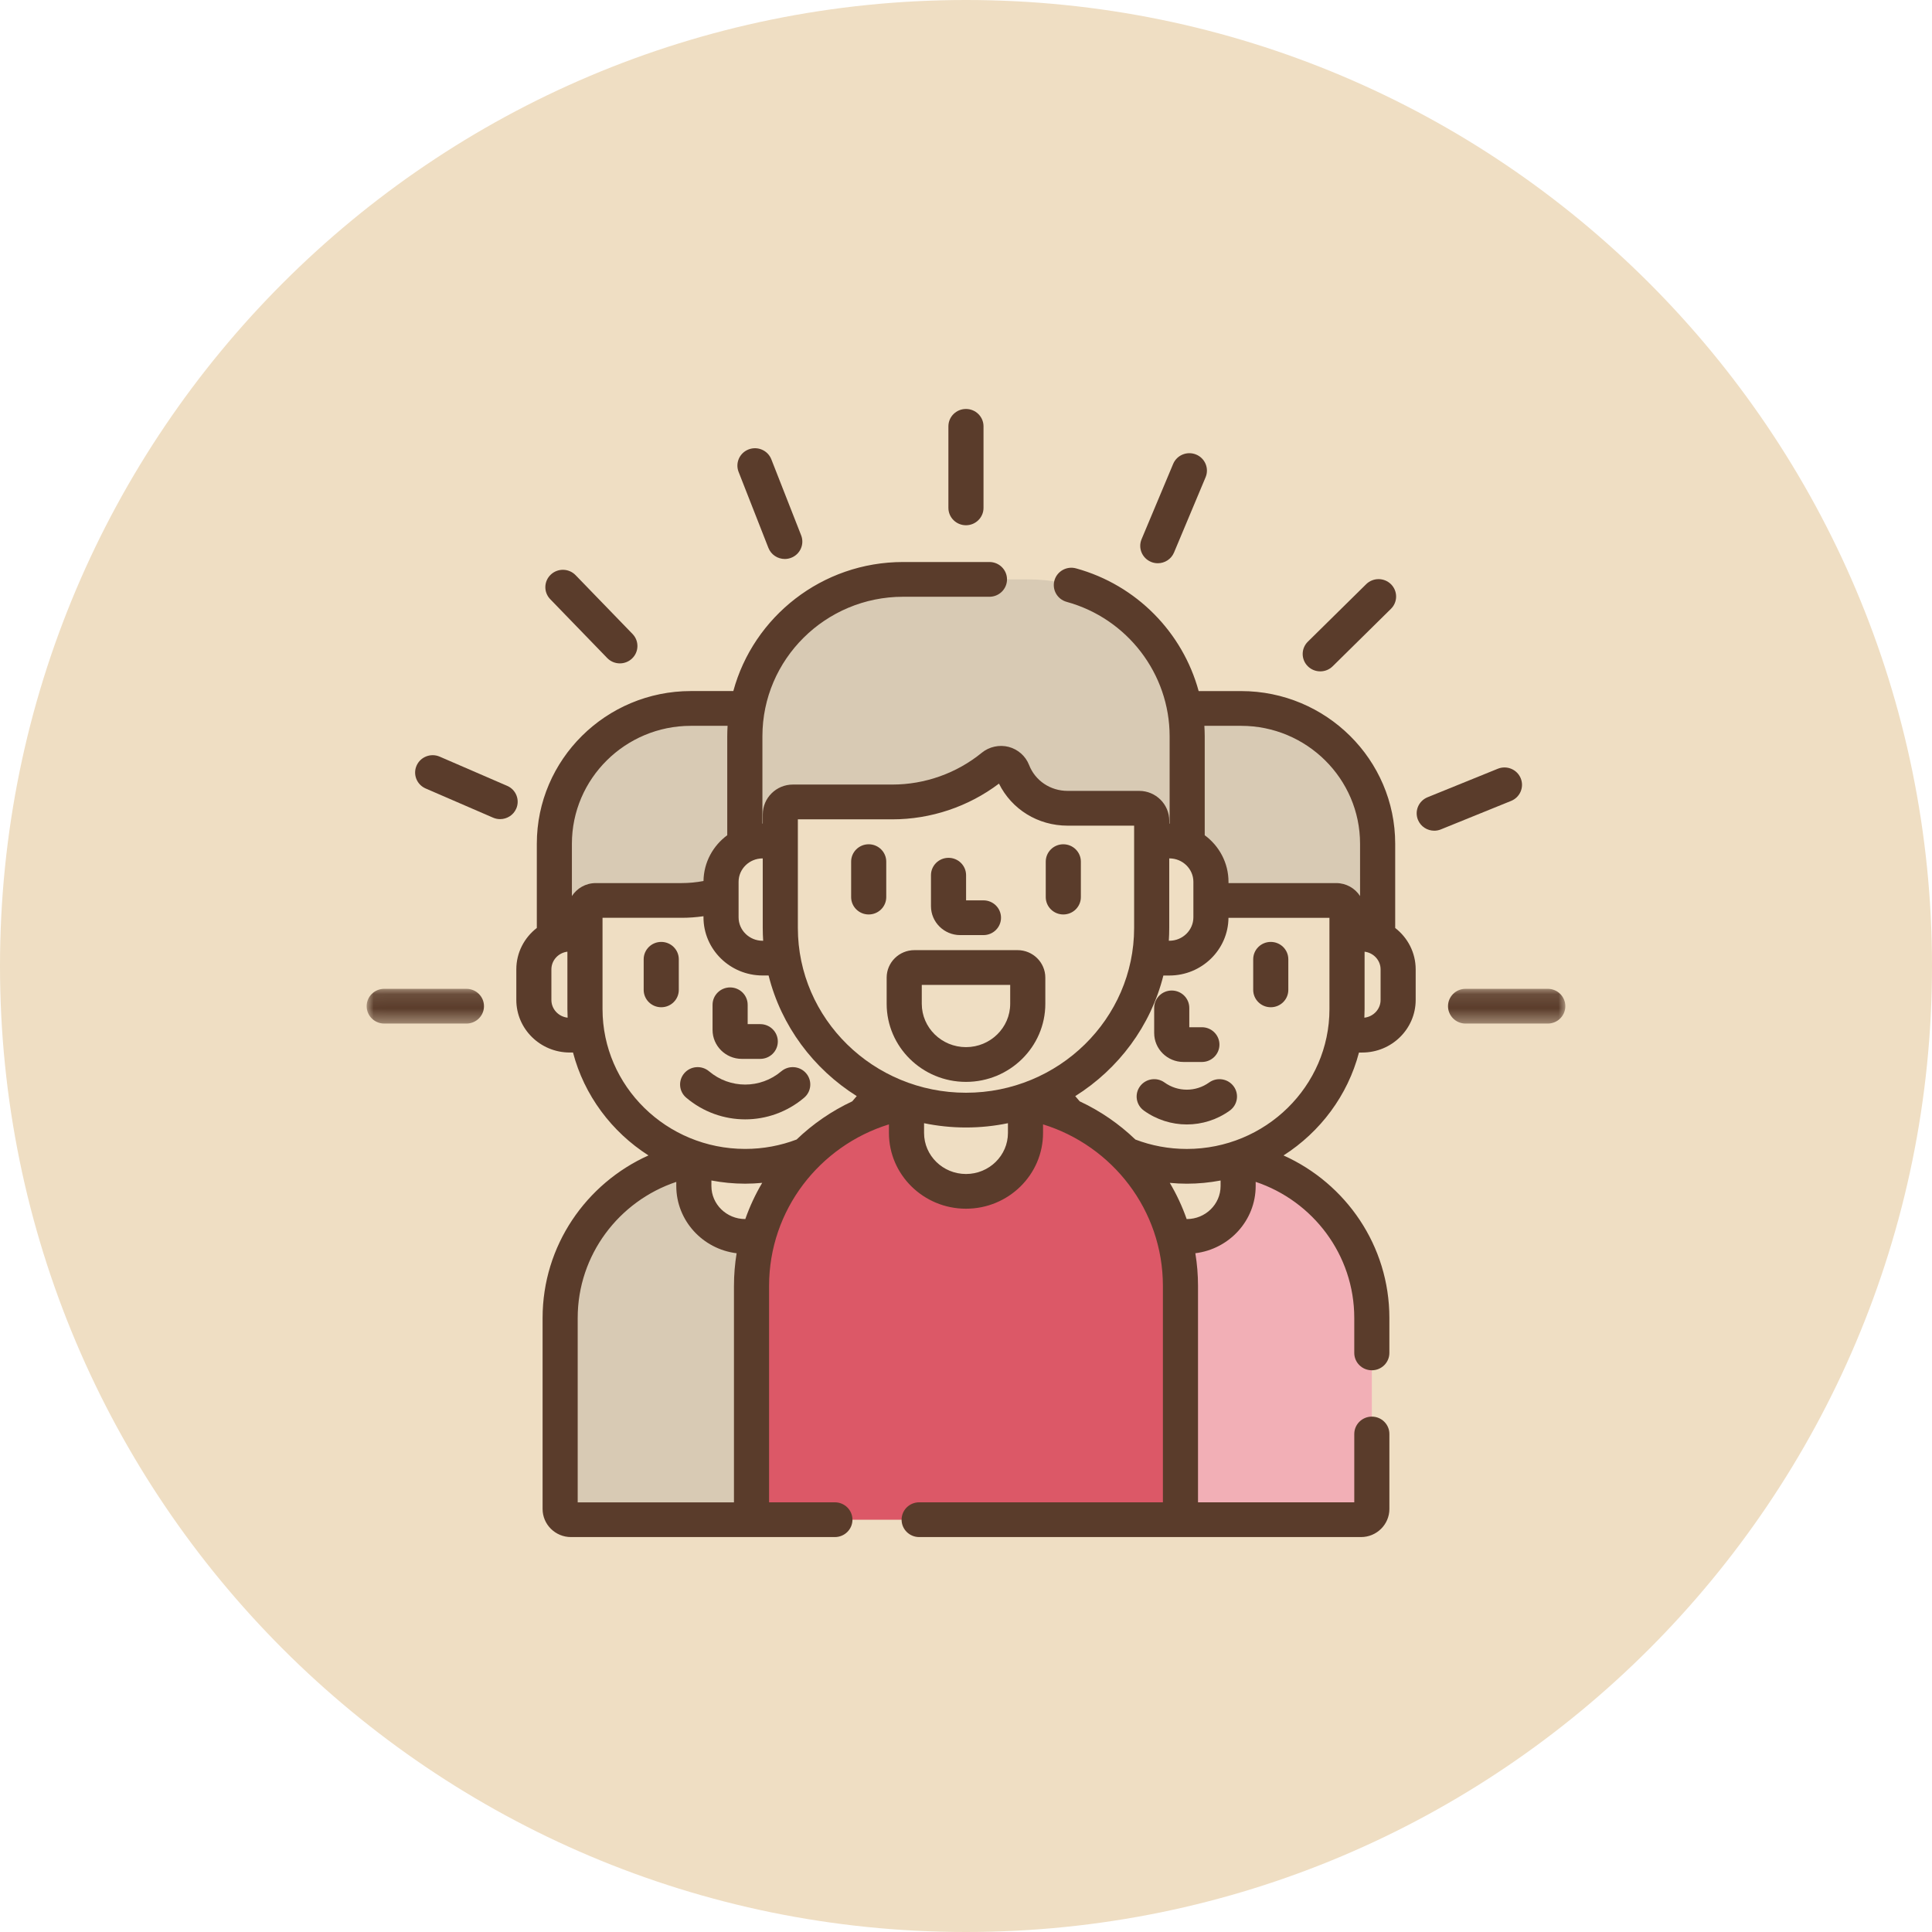 <svg fill="none" height="137" viewBox="0 0 137 137" width="137" xmlns="http://www.w3.org/2000/svg" xmlns:xlink="http://www.w3.org/1999/xlink"><mask id="a" height="3" maskUnits="userSpaceOnUse" width="85" x="26" y="70"><path clip-rule="evenodd" d="m26.01 70.118h84.99v2.464h-84.99z" fill="#fff" fill-rule="evenodd"/></mask><g clip-rule="evenodd" fill-rule="evenodd"><path d="m68.5 137c37.832 0 68.5-30.668 68.5-68.5 0-37.831-30.668-68.5-68.5-68.5-37.831 0-68.5 30.669-68.5 68.5 0 37.832 30.669 68.5 68.5 68.5z" fill="#efdec3"/><path d="m87.799 82.227v1.877c0 1.973-1.63 3.573-3.641 3.573-.333 0-.656-.045-.963-.128.333 1.156.513 2.375.513 3.636v15.699c0 .487-.398.882-.889.882h13.693c.424 0 .767-.341.767-.761v-13.545c0-5.607-4.099-10.279-9.481-11.232z" fill="#f2afb6"/><path d="m84.158 82.705c-1.273 0-2.496-.21-3.64-.59v.499c1.22 1.419 2.143 3.095 2.674 4.935.308.083.632.128.966.128 2.011 0 3.641-1.6 3.641-3.573v-1.99c-1.144.381-2.368.591-3.641.591z" fill="#efdec3"/><path d="m88.009 50.237h-4.004c.115.64.18 1.298.18 1.972v7.711c.995.465 1.685 1.457 1.685 2.611v1.321h8.882c.424 0 .768.341.768.761v1.629h1.081c.39 0 .759.089 1.089.243v-6.653c0-5.299-4.335-9.595-9.681-9.595z" fill="#d8cab4"/><path d="m96.601 66.242h-1.082v5.313c0 .631-.056 1.249-.16 1.851h1.241c1.405 0 2.544-1.118 2.544-2.497v-2.171c0-1.379-1.139-2.497-2.544-2.497z" fill="#efdec3"/><path d="m94.752 63.852h-8.882v1.195c0 1.599-1.32 2.894-2.949 2.894h-1.437c-.703 4.104-3.383 7.558-7.045 9.382.397.641.859 1.24 1.375 1.788 1.502.669 2.86 1.604 4.008 2.748 1.337.544 2.801.845 4.336.845 6.265 0 11.361-5.002 11.361-11.15v-6.941c0-.42-.343-.761-.767-.761z" fill="#efdec3"/><path d="m53.291 106.884v-15.699c0-1.261.18-2.48.513-3.636-.307.083-.63.128-.964.128-2.01 0-3.639-1.6-3.639-3.573v-1.877c-5.383.954-9.482 5.626-9.482 11.233v13.545c0 .42.344.761.767.761h13.694c-.492 0-.89-.395-.89-.882z" fill="#d8cab4"/><path d="m56.482 82.613v-.499c-1.144.381-2.367.591-3.641.591-1.273 0-2.496-.21-3.639-.59v1.989c0 1.973 1.63 3.573 3.639 3.573.335 0 .659-.045.967-.128.531-1.84 1.453-3.516 2.674-4.935z" fill="#efdec3"/><path d="m51.13 62.531c0-1.154.69-2.146 1.686-2.611v-7.711c0-.674.064-1.331.179-1.972h-4.004c-5.347 0-9.681 4.295-9.681 9.595v6.653c.331-.154.699-.243 1.089-.243h1.082v-1.629c0-.421.343-.761.767-.761h6.088c.951 0 1.893-.142 2.794-.412v-.909z" fill="#d8cab4"/><path d="m41.48 71.555v-5.313h-1.081c-1.405 0-2.544 1.118-2.544 2.497v2.171c0 1.379 1.139 2.497 2.544 2.497h1.241c-.103-.603-.16-1.22-.16-1.851z" fill="#efdec3"/><path d="m61.185 79.112c.516-.549.979-1.147 1.375-1.788-3.661-1.824-6.341-5.277-7.043-9.382h-1.438c-1.628 0-2.949-1.296-2.949-2.894v-1.607c-.901.27-1.843.412-2.794.412h-6.088c-.424 0-.768.34-.768.761v6.942c0 6.148 5.096 11.15 11.361 11.15 1.536 0 3.001-.302 4.339-.847 1.147-1.143 2.503-2.076 4.005-2.746z" fill="#efdec3"/><path d="m72.719 78.165v2.176c0 2.287-1.889 4.141-4.219 4.141s-4.219-1.854-4.219-4.141v-2.176c-6.238 1.106-10.989 6.521-10.989 13.02v15.699c0 .487.398.882.889.882h28.639c.491 0 .889-.395.889-.882v-15.699c0-6.5-4.752-11.915-10.989-13.02z" fill="#dc5867"/><path d="m68.5 78.719c-1.476 0-2.894-.243-4.219-.685v2.306c0 2.287 1.889 4.141 4.218 4.141 2.331 0 4.22-1.854 4.22-4.141v-2.306c-1.325.442-2.744.685-4.219.685z" fill="#efdec3"/><path d="m54.079 59.638h1.254v-1.888c0-.487.398-.882.889-.882h7.057c2.595 0 5.129-.902 7.136-2.54.162-.132.361-.201.566-.201.075 0 .151.01.226.028.276.072.5.271.604.535.623 1.595 2.152 2.626 3.895 2.626h5.074c.491 0 .889.395.889.882v1.44h1.254c.453 0 .879.103 1.263.282v-7.711c0-6.143-5.024-11.122-11.221-11.122h-8.926c-6.198 0-11.222 4.979-11.222 11.122v7.711c.384-.179.811-.282 1.263-.282z" fill="#d8cab4"/><path d="m55.332 65.795v-6.158h-1.254c-1.628 0-2.949 1.296-2.949 2.893v2.517c0 1.599 1.32 2.894 2.949 2.894h1.438c-.119-.699-.185-1.415-.185-2.147z" fill="#efdec3"/><path d="m82.921 59.638h-1.254v6.158c0 .732-.065 1.448-.185 2.147h1.438c1.629 0 2.949-1.296 2.949-2.894v-2.517c0-1.598-1.32-2.893-2.949-2.893z" fill="#efdec3"/><path d="m68.5 78.719c-7.261 0-13.168-5.798-13.168-12.924v-8.045c0-.487.398-.882.889-.882h7.057c2.595 0 5.129-.902 7.136-2.54.162-.132.361-.201.566-.201.075 0 .151.01.226.028.276.072.5.271.604.535.623 1.595 2.152 2.626 3.895 2.626h5.074c.491 0 .889.395.889.882v7.598c0 7.126-5.907 12.924-13.168 12.924z" fill="#efdec3"/><g fill="#5a3c2b"><path d="m98.935 65.804v-5.972c0-5.97-4.901-10.827-10.927-10.827h-3.01c-1.129-4.139-4.39-7.517-8.694-8.701-.663-.183-1.349.202-1.533.857-.184.655.204 1.335.866 1.517 4.3 1.183 7.302 5.101 7.302 9.53v6.197h-.026v-.209c0-1.165-.957-2.114-2.134-2.114h-5.074c-1.224 0-2.298-.721-2.733-1.838-.246-.631-.788-1.11-1.453-1.284-.656-.168-1.375-.01-1.895.414-1.785 1.457-4.038 2.259-6.344 2.259h-7.057c-1.177 0-2.134.949-2.134 2.114v.656h-.026v-6.197c0-5.453 4.475-9.89 9.976-9.89h6.123c.687 0 1.245-.551 1.245-1.232 0-.681-.558-1.232-1.245-1.232h-6.123c-5.755 0-10.611 3.887-12.039 9.15h-3.007c-6.025 0-10.927 4.857-10.927 10.827v5.973c-.884.683-1.454 1.743-1.454 2.933v2.171c0 2.056 1.7 3.728 3.788 3.728h.232c.796 3.04 2.742 5.629 5.351 7.297-4.423 1.988-7.508 6.405-7.508 11.525v13.545c0 1.099.903 1.993 2.012 1.993h18.716c.688 0 1.245-.552 1.245-1.232 0-.681-.558-1.232-1.245-1.232h-4.667v-15.35c0-5.373 3.581-9.929 8.499-11.451v.608c0 2.963 2.451 5.373 5.464 5.373 3.013 0 5.464-2.41 5.464-5.373v-.608c4.918 1.523 8.499 6.079 8.499 11.451v15.35h-17.284c-.688 0-1.245.551-1.245 1.232 0 .68.558 1.232 1.245 1.232h31.333c1.11 0 2.012-.894 2.012-1.993v-5.316c0-.68-.558-1.232-1.245-1.232-.687 0-1.245.552-1.245 1.232v4.845h-11.081v-15.349c0-.788-.065-1.561-.189-2.315 2.408-.295 4.278-2.319 4.278-4.766v-.294c4.06 1.359 6.991 5.171 6.991 9.65v2.479c0 .681.558 1.232 1.245 1.232.688 0 1.245-.551 1.245-1.232v-2.479c0-5.119-3.084-9.536-7.506-11.523 2.609-1.669 4.554-4.26 5.35-7.298h.232c2.09 0 3.789-1.673 3.789-3.729v-2.171c0-1.19-.57-2.252-1.455-2.934zm-59.835 5.105v-2.171c0-.644.496-1.175 1.135-1.254v4.07c0 .205.006.408.016.611-.647-.072-1.151-.607-1.151-1.256zm43.812-5.114v-4.926h.009c.939 0 1.703.746 1.703 1.661v2.517c0 .916-.764 1.662-1.703 1.662h-.039c.019-.302.03-.607.03-.914zm-30.538-3.264c0-.916.765-1.661 1.704-1.661h.009v4.926c0 .307.011.612.03.914h-.039c-.939 0-1.704-.746-1.704-1.662zm-11.82 1.009v-3.708c0-4.611 3.785-8.363 8.436-8.363h2.604c-.014.245-.024.491-.024.74v7.018c-1.008.742-1.666 1.921-1.684 3.247-.509.095-1.028.146-1.551.146h-6.088c-.711 0-1.335.368-1.693.92zm11.492 27.644v15.349h-11.081v-13.074c0-4.479 2.931-8.291 6.991-9.65v.294c0 2.447 1.87 4.471 4.278 4.766-.122.754-.188 1.526-.188 2.315zm.806-4.741c-.004 0-.007.001-.011.001-1.32 0-2.395-1.05-2.395-2.341v-.394c.776.147 1.576.227 2.395.227.407 0 .809-.021 1.207-.059-.479.808-.881 1.667-1.196 2.565zm7.585-8.348c-1.466.685-2.798 1.604-3.949 2.709-1.132.431-2.362.667-3.647.667-5.578 0-10.115-4.449-10.115-9.918v-6.471h5.61c.521 0 1.038-.038 1.549-.112v.076c0 2.275 1.881 4.126 4.193 4.126h.424c.895 3.575 3.176 6.621 6.25 8.553-.102.126-.207.248-.316.368zm11.037 2.245c0 1.604-1.334 2.909-2.974 2.909s-2.974-1.304-2.974-2.909v-.693c.96.198 1.954.304 2.974.304s2.014-.105 2.974-.304zm-2.974-2.853c-6.575 0-11.923-5.245-11.923-11.691v-7.696h6.701c2.726 0 5.392-.896 7.56-2.533.903 1.825 2.765 2.981 4.866 2.981h4.718v7.248c0 6.447-5.348 11.691-11.923 11.691zm18.053 6.617c0 1.291-1.075 2.341-2.396 2.341-.003 0-.006-.001-.01-.001-.315-.899-.717-1.758-1.196-2.566.397.038.799.059 1.207.059.819 0 1.619-.08 2.396-.227zm7.72-12.549c0 5.468-4.538 9.918-10.116 9.918-1.285 0-2.514-.237-3.646-.668-1.15-1.105-2.484-2.025-3.949-2.709-.108-.12-.214-.243-.316-.368 3.075-1.932 5.355-4.978 6.25-8.553h.424c2.3 0 4.172-1.831 4.192-4.09h7.16zm2.171-8.015c-.358-.553-.983-.92-1.693-.92h-7.637v-.089c0-1.35-.663-2.551-1.686-3.304v-7.018c0-.248-.011-.495-.025-.74h2.604c4.652 0 8.436 3.751 8.436 8.363zm1.455 7.369c0 .649-.504 1.184-1.151 1.256.01-.202.016-.406.016-.61v-4.07c.639.078 1.135.61 1.135 1.253v2.171z"/><path d="m83.919 75.306h1.308c.687 0 1.245-.551 1.245-1.232 0-.681-.558-1.232-1.245-1.232h-.893v-1.371c0-.68-.557-1.232-1.245-1.232-.688 0-1.245.552-1.245 1.232v1.781c0 1.132.931 2.053 2.075 2.053z"/><path d="m85.74 76.76c-.946.68-2.217.68-3.163 0-.556-.4-1.335-.278-1.739.273-.404.55-.281 1.321.276 1.72.91.655 1.978.983 3.045.983 1.067 0 2.134-.327 3.045-.983.556-.4.68-1.17.276-1.72-.404-.55-1.183-.672-1.739-.273z"/><path d="m90.111 71.425c.688 0 1.245-.551 1.245-1.232v-2.169c0-.681-.557-1.232-1.245-1.232-.688 0-1.245.551-1.245 1.232v2.169c0 .681.558 1.232 1.245 1.232z"/><path d="m52.603 75.086h1.308c.688 0 1.245-.552 1.245-1.232 0-.681-.558-1.232-1.245-1.232h-.893v-1.371c0-.68-.557-1.232-1.245-1.232-.687 0-1.245.552-1.245 1.232v1.782c0 1.132.931 2.053 2.075 2.053z"/><path d="m55.404 75.966c-1.484 1.255-3.64 1.255-5.125 0-.523-.441-1.309-.381-1.755.137-.446.517-.385 1.295.139 1.737 1.211 1.024 2.695 1.535 4.18 1.535 1.484 0 2.968-.511 4.179-1.535.523-.442.585-1.22.138-1.737-.447-.517-1.233-.578-1.755-.137z"/><path d="m46.889 66.792c-.688 0-1.245.551-1.245 1.232v2.169c0 .681.557 1.232 1.245 1.232.688 0 1.245-.551 1.245-1.232v-2.169c0-.681-.558-1.232-1.245-1.232z"/><path d="m68.091 66.309h1.647c.688 0 1.245-.551 1.245-1.232 0-.68-.557-1.232-1.245-1.232h-1.232v-1.784c0-.681-.558-1.232-1.245-1.232-.688 0-1.245.551-1.245 1.232v2.195c0 1.133.931 2.053 2.075 2.053z"/><path d="m61.6 59.868c-.688 0-1.245.552-1.245 1.232v2.514c0 .681.558 1.232 1.245 1.232.687 0 1.245-.551 1.245-1.232v-2.514c0-.68-.558-1.232-1.245-1.232z"/><path d="m75.4 59.868c-.687 0-1.245.552-1.245 1.232v2.514c0 .681.558 1.232 1.245 1.232.688 0 1.245-.551 1.245-1.232v-2.514c0-.68-.558-1.232-1.245-1.232z"/><path d="m72.157 67.375h-7.315c-1.085 0-1.968.874-1.968 1.949v1.855c0 3.054 2.523 5.538 5.625 5.538s5.626-2.484 5.626-5.538v-1.855c-.001-1.074-.883-1.949-1.968-1.949zm-.523 3.804c0 1.695-1.407 3.074-3.135 3.074-1.729 0-3.135-1.379-3.135-3.074v-1.339h6.27z"/><path d="m68.497 37.246c.688 0 1.245-.552 1.245-1.232v-5.782c0-.681-.557-1.232-1.245-1.232-.687 0-1.245.551-1.245 1.232v5.782c0 .68.558 1.232 1.245 1.232z"/><path d="m81.624 39.846c.155.064.318.094.477.094.488 0 .952-.286 1.15-.76l2.239-5.339c.263-.628-.038-1.349-.673-1.61-.635-.261-1.364.037-1.627.665l-2.239 5.339c-.263.628.038 1.349.673 1.61z"/><path d="m93.621 47.607c.318 0 .636-.119.879-.359l4.134-4.076c.487-.48.488-1.26.003-1.743-.485-.482-1.274-.483-1.761-.003l-4.135 4.076c-.487.48-.488 1.26-.003 1.742.243.242.562.362.882.362z"/><path d="m107.835 55.186c-.261-.63-.988-.931-1.625-.673l-4.98 2.021c-.636.258-.94.978-.679 1.607.198.477.663.765 1.153.765.157 0 .317-.03.471-.093l4.98-2.02c.636-.258.94-.977.68-1.607z"/><path d="m35.963 55.725-4.782-2.07c-.63-.273-1.365.011-1.64.635-.275.623.012 1.349.642 1.622l4.782 2.07c.163.07.331.103.499.103.479 0 .936-.276 1.141-.739.275-.623-.012-1.349-.642-1.622z"/><path d="m43.057 46.661c.244.253.571.38.899.38.309 0 .62-.114.861-.343.497-.47.513-1.251.037-1.742l-4.039-4.171c-.475-.491-1.264-.508-1.76-.037-.497.47-.514 1.251-.038 1.741z"/><path d="m54.489 38.852c.191.487.662.786 1.161.786.15 0 .302-.027.45-.084.641-.246.959-.96.71-1.594l-2.114-5.389c-.248-.634-.97-.949-1.611-.703-.641.246-.959.96-.71 1.595z"/><g mask="url(#a)"><path d="m109.755 70.118h-5.83c-.688 0-1.245.551-1.245 1.232 0 .68.557 1.232 1.245 1.232h5.83c.687 0 1.245-.552 1.245-1.232 0-.681-.558-1.232-1.245-1.232z"/><path d="m33.075 70.118h-5.83c-.688 0-1.245.551-1.245 1.232 0 .68.558 1.232 1.245 1.232h5.83c.688 0 1.245-.552 1.245-1.232 0-.681-.558-1.232-1.245-1.232z"/></g></g></g></svg>